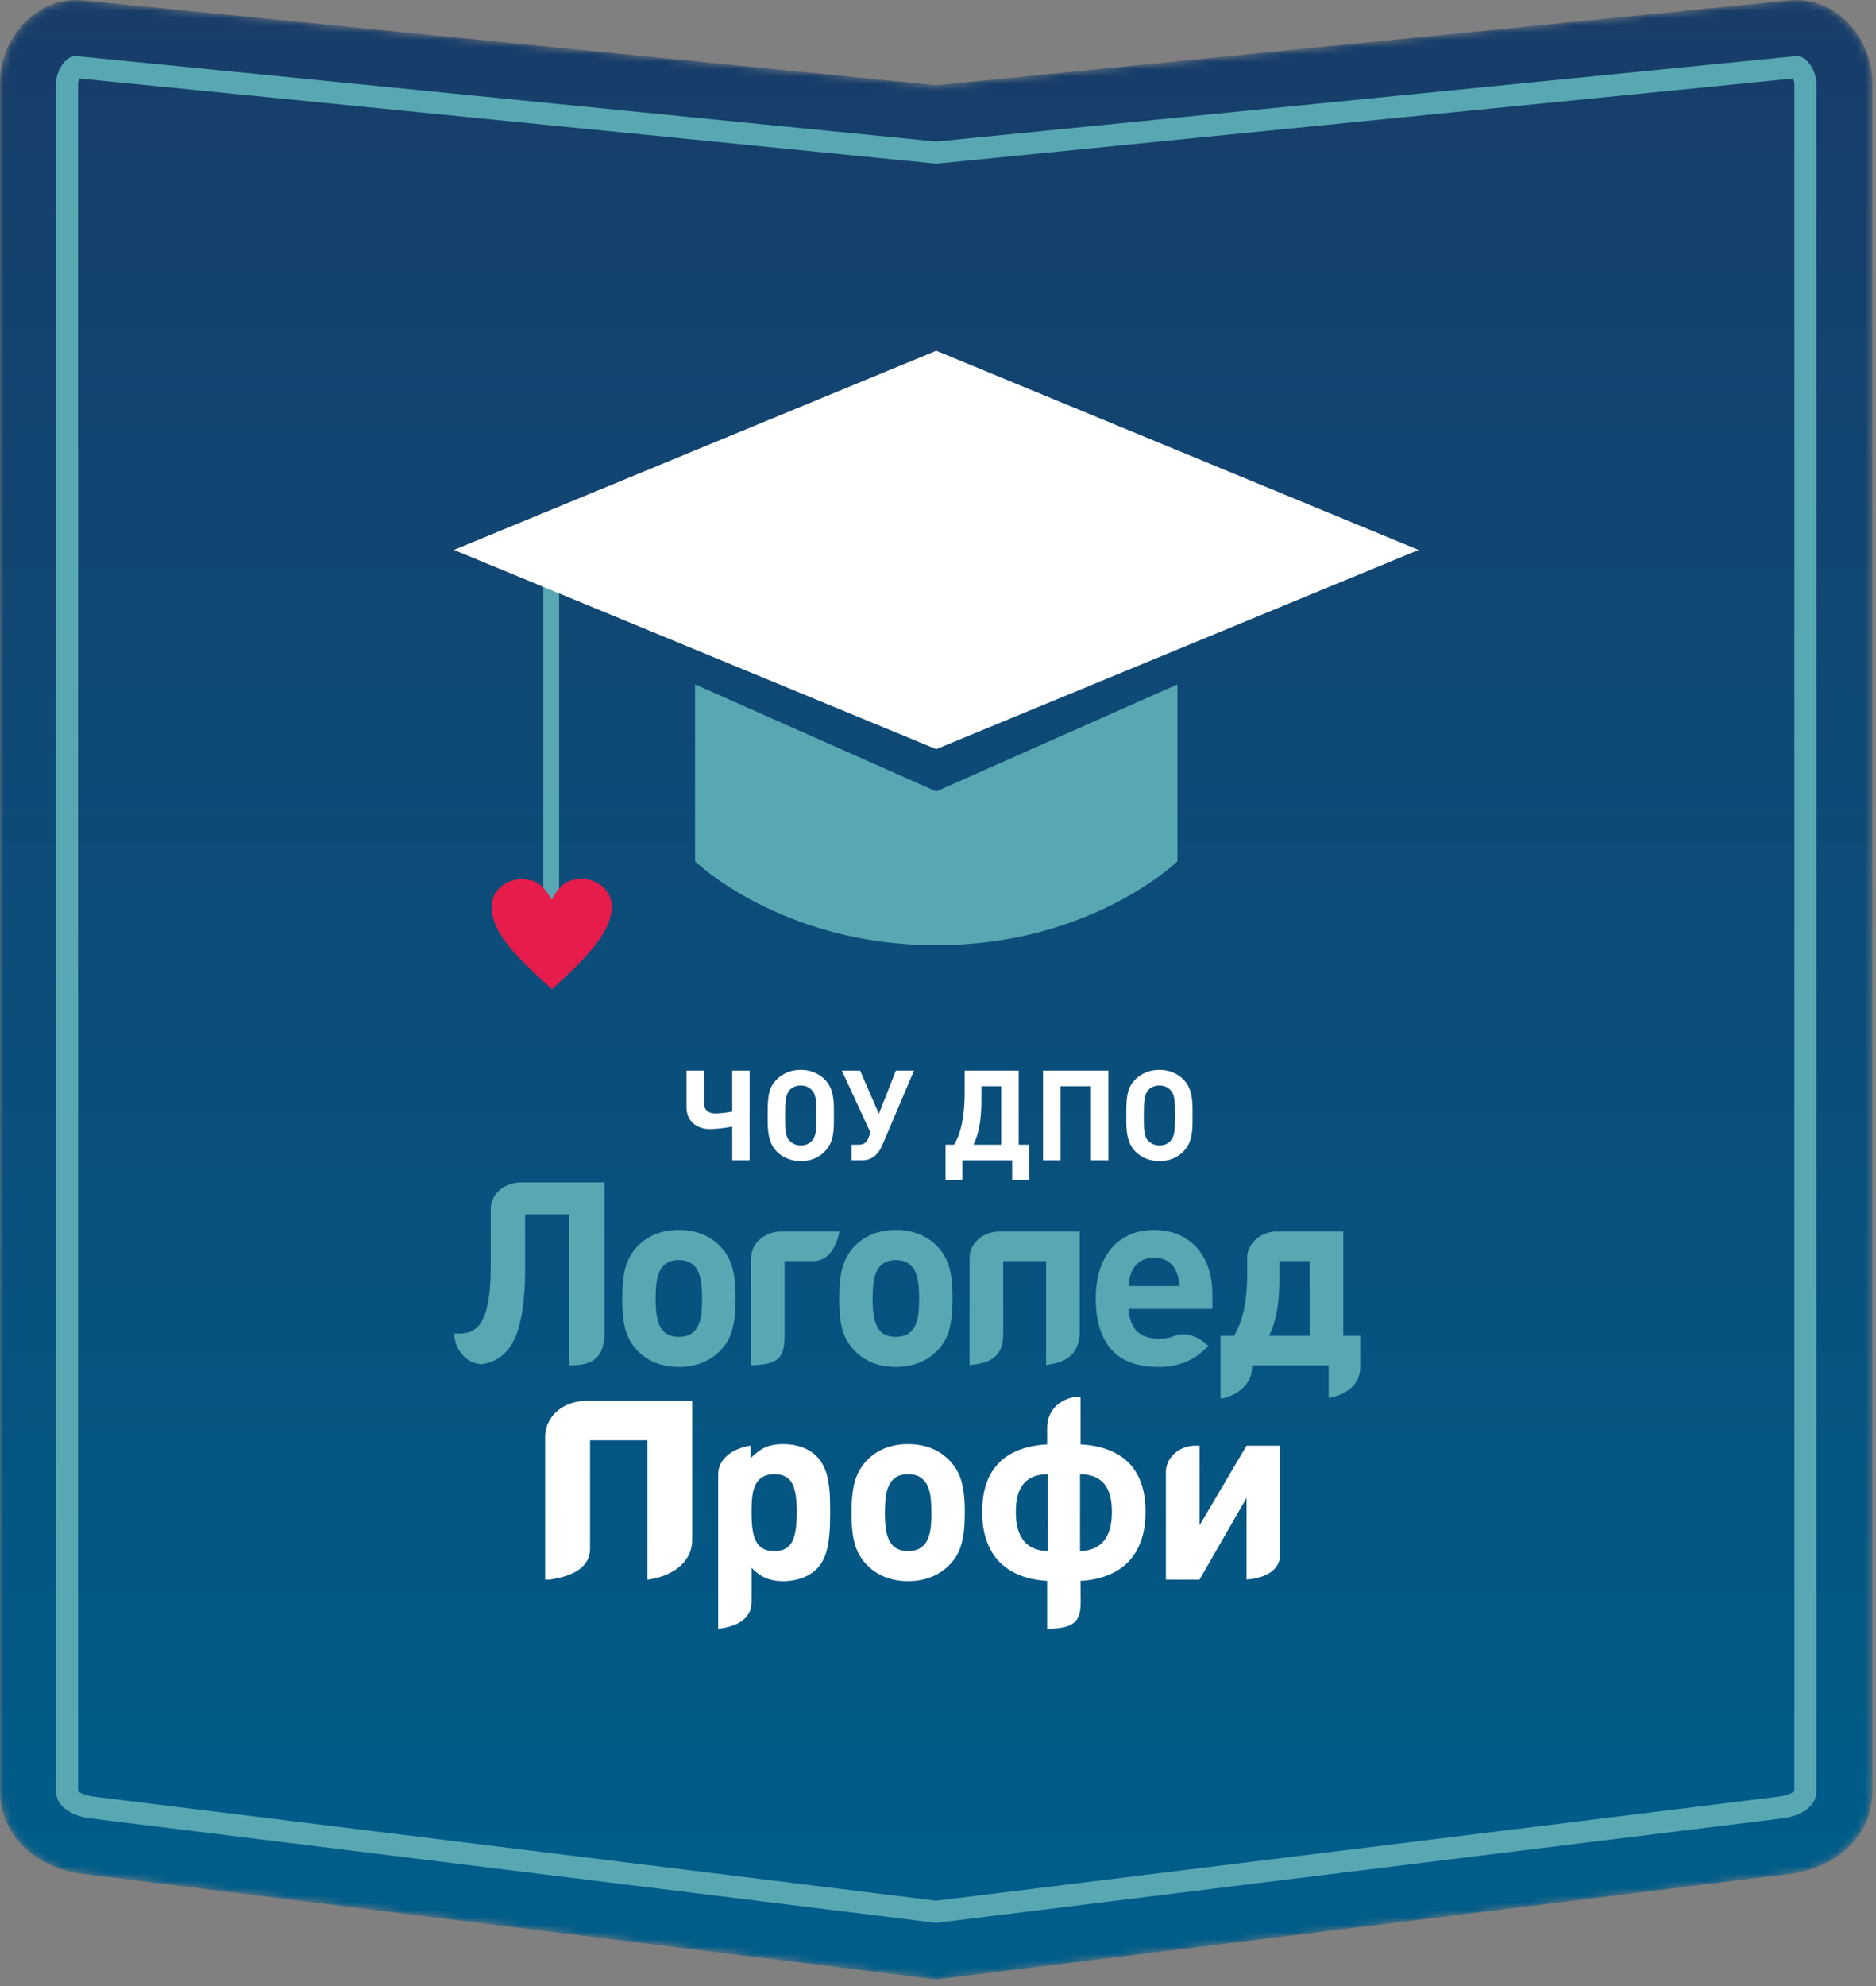 <?xml version="1.0" encoding="UTF-8"?> <svg xmlns="http://www.w3.org/2000/svg" width="258" height="273" viewBox="0 0 258 273" fill="none"><rect x="0" y="0" width="258" height="273" fill="#808080" stroke="none"/><mask id="mask0_552_4207" style="mask-type:luminance" maskUnits="userSpaceOnUse" x="0" y="0" width="258" height="273"><path d="M11.339 0.046L128.756 11.712L246.174 0.046C252.379 -0.571 257.513 5.149 257.513 11.384V246.22C257.513 252.455 252.362 256.795 246.174 257.558L128.756 272.059L11.339 257.558C5.15 256.794 0 252.456 0 246.22V11.384C0 5.148 5.133 -0.57 11.339 0.046Z" fill="white"></path></mask><g mask="url(#mask0_552_4207)"><path fill-rule="evenodd" clip-rule="evenodd" d="M11.339 0.046L128.756 11.712L246.174 0.046C252.379 -0.571 257.513 5.149 257.513 11.384V246.22C257.513 252.455 252.362 256.795 246.174 257.558L128.756 272.059L11.339 257.558C5.15 256.794 0 252.456 0 246.22V11.384C0 5.148 5.133 -0.57 11.339 0.046Z" fill="url(#paint0_linear_552_4207)"></path></g><path d="M74.723 130.582H76.892V72.694H74.723V130.582Z" fill="#58A8B3"></path><path d="M100.702 159.48V154.858C100.061 154.962 98.883 155.185 97.568 155.185C95.99 155.185 94.414 154.234 94.414 152.19V147.149H96.822V151.565C96.822 152.64 97.497 153.038 98.362 153.038C99.108 153.038 100.199 152.883 100.702 152.778V147.149H103.091V159.48H100.702Z" fill="white"></path><path d="M111.67 149.852C111.289 149.42 110.753 149.194 110.13 149.194C109.506 149.194 108.951 149.42 108.57 149.852C108.016 150.458 107.981 151.619 107.981 153.143V153.767C107.981 155.047 107.998 156.208 108.57 156.78C108.987 157.196 109.506 157.438 110.13 157.438C110.753 157.438 111.289 157.213 111.67 156.78C112.174 156.208 112.278 155.602 112.278 153.092C112.278 151.064 112.156 150.388 111.67 149.852ZM114.684 153.767C114.684 155.377 114.667 156.987 113.454 158.235C112.589 159.135 111.464 159.586 110.13 159.586C108.796 159.586 107.652 159.118 106.787 158.235C105.592 157.004 105.574 155.17 105.574 153.836V152.813C105.574 150.353 105.834 149.367 106.787 148.397C107.652 147.513 108.796 147.047 110.13 147.047C111.446 147.047 112.589 147.513 113.454 148.397C114.32 149.28 114.684 150.458 114.684 152.45V153.767Z" fill="white"></path><path d="M121.337 157.404C120.868 158.512 120.021 159.48 118.583 159.48H117.11V157.334H118.081C118.738 157.334 119.137 157.057 119.362 156.554L119.727 155.704L115.777 147.149H118.288L120.868 153.092L123.207 147.149H125.701L121.337 157.404Z" fill="white"></path><path d="M137.69 149.298H134.97V151.083C134.97 153.526 134.729 155.621 133.88 157.335H137.69V149.298ZM139.197 162.219V159.482H132.356V162.219H130.035V157.335H131.195C132.216 155.76 132.668 153.144 132.668 150.302V147.15H140.097V157.335H141.518V162.219H139.197Z" fill="white"></path><path d="M150.027 159.48V149.296H145.852V159.48H143.445V147.149H152.435V159.48H150.027Z" fill="white"></path><path d="M160.994 149.852C160.613 149.42 160.076 149.194 159.454 149.194C158.829 149.194 158.274 149.42 157.894 149.852C157.341 150.458 157.305 151.619 157.305 153.143V153.767C157.305 155.047 157.322 156.208 157.894 156.78C158.311 157.196 158.829 157.438 159.454 157.438C160.076 157.438 160.613 157.213 160.994 156.78C161.497 156.208 161.601 155.602 161.601 153.092C161.601 151.064 161.479 150.388 160.994 149.852ZM164.009 153.767C164.009 155.377 163.991 156.987 162.779 158.235C161.912 159.135 160.788 159.586 159.454 159.586C158.119 159.586 156.976 159.118 156.11 158.235C154.914 157.004 154.898 155.17 154.898 153.836V152.813C154.898 150.353 155.157 149.367 156.11 148.397C156.976 147.513 158.119 147.047 159.454 147.047C160.769 147.047 161.912 147.513 162.779 148.397C163.645 149.28 164.009 150.458 164.009 152.45V153.767Z" fill="white"></path><path d="M83.139 183.085V162.521H71.595C69.371 162.538 67.565 164.099 67.492 166.053V173.929C67.492 175.484 67.414 176.841 67.285 177.929C67.155 179.016 66.944 179.931 66.696 180.63C66.45 181.323 66.131 181.885 65.785 182.268C65.431 182.649 65.023 182.924 64.594 183.074C64.159 183.22 63.675 183.291 63.182 183.291H62.473C62.473 185.239 64.008 187.505 66.343 187.505C66.652 187.448 66.959 187.364 67.238 187.282C68.07 187.029 68.798 186.587 69.421 185.974C70.048 185.36 70.579 184.54 70.982 183.516C71.388 182.483 71.705 181.198 71.91 179.671C72.118 178.138 72.222 176.318 72.222 174.21V166.901H78.231V187.668H78.286C80.879 187.668 83.139 187.171 83.139 183.085ZM101.154 178.38C101.154 177.198 101.083 176.174 100.951 175.313C100.818 174.459 100.585 173.698 100.281 173.058C99.977 172.421 99.567 171.831 99.067 171.313C98.358 170.583 97.516 170.002 96.552 169.626C95.589 169.25 94.516 169.052 93.344 169.052C92.18 169.052 91.107 169.251 90.16 169.626C89.205 170.002 88.364 170.576 87.657 171.313C87.157 171.839 86.745 172.441 86.444 173.076C86.142 173.715 85.913 174.479 85.78 175.343C85.645 176.21 85.575 177.25 85.575 178.451C85.575 179.66 85.639 180.719 85.767 181.582C85.894 182.452 86.128 183.22 86.429 183.855C86.728 184.499 87.152 185.098 87.657 185.62C88.366 186.358 89.207 186.931 90.16 187.307C91.109 187.681 92.18 187.881 93.344 187.881C94.516 187.881 95.587 187.681 96.552 187.307C97.516 186.933 98.359 186.358 99.067 185.62C99.449 185.226 99.789 184.788 100.05 184.334C100.313 183.882 100.535 183.356 100.693 182.796C100.851 182.238 100.977 181.582 101.047 180.864C101.114 180.145 101.154 179.31 101.154 178.38ZM96.56 178.451C96.56 179.058 96.538 179.683 96.49 180.291C96.443 180.905 96.302 181.487 96.106 182.001C95.906 182.518 95.578 182.951 95.146 183.26C94.711 183.575 94.1 183.748 93.344 183.748C92.608 183.752 91.999 183.572 91.532 183.231C91.068 182.897 90.713 182.336 90.496 181.608C90.276 180.869 90.167 179.904 90.167 178.733C90.167 178.257 90.171 177.762 90.197 177.25C90.219 176.735 90.283 176.235 90.377 175.759C90.476 175.281 90.648 174.839 90.865 174.459C91.091 174.074 91.411 173.757 91.808 173.532C92.203 173.315 92.72 173.186 93.344 173.186C94.098 173.186 94.698 173.364 95.128 173.678C95.558 173.99 95.896 174.416 96.096 174.932C96.293 175.444 96.43 176.018 96.483 176.631C96.533 177.239 96.56 177.852 96.56 178.451ZM115.444 169.266H107.224C105.046 169.369 103.314 170.952 103.303 172.896V172.96L103.305 173.04H103.303V187.668H103.346C106.314 187.476 107.896 187.263 107.896 183.766V173.328H111.788C114.095 173.328 115.049 171.188 115.444 169.266ZM130.997 178.38C130.997 179.31 130.961 180.141 130.889 180.864C130.82 181.589 130.697 182.233 130.536 182.796C130.378 183.356 130.158 183.878 129.894 184.334C129.63 184.788 129.295 185.223 128.914 185.62C128.2 186.362 127.359 186.931 126.397 187.307C125.428 187.683 124.363 187.881 123.188 187.881C122.021 187.881 120.955 187.681 120.005 187.307C119.048 186.929 118.212 186.362 117.503 185.62C116.994 185.094 116.578 184.499 116.271 183.855C115.969 183.217 115.741 182.452 115.612 181.582C115.481 180.717 115.415 179.66 115.415 178.451C115.415 177.25 115.487 176.21 115.623 175.343C115.757 174.479 115.982 173.72 116.288 173.076C116.593 172.438 116.998 171.842 117.503 171.313C118.211 170.576 119.046 170.005 120.005 169.626C120.951 169.25 122.021 169.052 123.188 169.052C124.363 169.052 125.431 169.248 126.397 169.626C127.361 170.002 128.2 170.578 128.914 171.313C129.413 171.833 129.819 172.42 130.124 173.058C130.432 173.7 130.661 174.452 130.793 175.313C130.932 176.176 130.997 177.198 130.997 178.38ZM126.403 178.451C126.403 177.852 126.379 177.242 126.327 176.631C126.273 176.018 126.137 175.445 125.938 174.932C125.739 174.414 125.405 173.99 124.974 173.678C124.539 173.361 123.943 173.186 123.188 173.186C122.566 173.186 122.048 173.311 121.652 173.532C121.254 173.761 120.938 174.071 120.709 174.459C120.489 174.841 120.319 175.281 120.222 175.759C120.125 176.235 120.063 176.735 120.038 177.25C120.014 177.762 120.007 178.257 120.007 178.733C120.007 179.904 120.116 180.867 120.338 181.608C120.56 182.338 120.908 182.893 121.376 183.231C121.846 183.573 122.45 183.752 123.188 183.748C123.946 183.744 124.555 183.575 124.989 183.26C125.422 182.946 125.75 182.525 125.948 182.001C126.149 181.487 126.281 180.91 126.332 180.291C126.379 179.678 126.403 179.058 126.403 178.451ZM148.494 182.793V169.266H137.188C135.088 169.391 133.416 170.904 133.341 172.776V187.633C135.639 187.348 137.968 186.927 137.968 183.381V173.328H143.866V187.62C146.321 187.273 148.494 186.492 148.494 182.793ZM166.733 179.9V177.852C166.733 176.06 166.392 174.509 165.739 173.199C165.086 171.888 164.156 170.867 162.961 170.15C161.765 169.432 160.35 169.06 158.714 169.052C157.06 169.051 155.638 169.444 154.439 170.2C153.247 170.958 152.316 172.032 151.673 173.429C151.03 174.825 150.697 176.487 150.697 178.415C150.697 181.548 151.421 183.905 152.851 185.49C154.286 187.082 156.418 187.876 159.243 187.881C159.968 187.881 160.646 187.824 161.284 187.705C161.911 187.588 162.497 187.427 163.026 187.211C163.408 187.056 163.748 186.883 164.063 186.706C164.373 186.53 164.691 186.305 165.024 186.034C165.357 185.768 165.743 185.426 166.189 185C164.952 183.827 163.181 182.969 161.587 183.591C160.781 183.92 160.26 183.996 159.421 183.996C158.079 183.996 157.057 183.664 156.369 182.985C155.668 182.304 155.287 181.276 155.217 179.9H166.733ZM162.21 176.758H155.217C155.276 175.513 155.607 174.555 156.214 173.882C156.815 173.217 157.648 172.867 158.714 172.867C159.779 172.867 160.609 173.202 161.202 173.869C161.8 174.534 162.134 175.495 162.21 176.758ZM187.067 187.911V183.608H184.74V169.266H175.366C173.323 169.391 171.687 170.822 171.529 172.618V174.884C171.529 176.08 171.472 177.128 171.379 178.035C171.285 178.936 171.149 179.736 170.986 180.409C170.813 181.087 170.625 181.687 170.409 182.208C170.195 182.72 169.965 183.188 169.725 183.608H167.853V192.191H168.231C170.285 191.649 172.197 190.27 172.197 187.808V187.668H182.724V192.142C184.9 191.75 187.067 190.507 187.067 187.911ZM180.145 183.608H174.529C174.835 182.991 175.095 182.309 175.306 181.562C175.511 180.812 175.674 179.958 175.778 179.005C175.891 178.05 175.942 176.961 175.942 175.733V173.328H180.145V183.608Z" fill="#58A8B3"></path><path d="M176.062 213.568V198.7H171.434L164.968 209.649V198.7H164.127C162.06 198.852 160.426 200.343 160.341 202.19V217.107H164.968L171.434 205.87V217.095C173.568 216.923 176.062 216.114 176.062 213.568ZM144.084 213.186C142.645 213.147 141.56 212.691 140.82 211.803C140.079 210.907 139.704 209.578 139.704 207.814C139.704 206.056 140.066 204.751 140.791 203.901C141.52 203.058 142.617 202.637 144.084 202.619V213.186ZM152.916 207.814C152.916 209.581 152.536 210.907 151.795 211.803C151.057 212.691 149.972 213.147 148.535 213.186V202.619C149.999 202.637 151.097 203.058 151.824 203.901C152.555 204.753 152.916 206.053 152.916 207.814ZM157.542 207.781C157.542 205.726 157.163 204.035 156.442 202.704C155.718 201.376 154.685 200.363 153.356 199.691C152.027 199.012 150.442 198.622 148.605 198.524V191.952C146.16 191.952 144.013 193.59 144.013 196.204V198.524C142.182 198.622 140.595 199.012 139.261 199.691C137.932 200.361 136.897 201.376 136.175 202.704C135.454 204.035 135.077 205.726 135.077 207.781C135.074 209.33 135.293 210.688 135.711 211.84C136.129 212.995 136.736 213.965 137.52 214.743C138.302 215.52 139.247 216.115 140.337 216.534C141.434 216.954 142.66 217.206 144.013 217.278V223.848C147.682 223.848 148.635 222.893 148.623 220.21L148.605 217.278C149.959 217.206 151.184 216.954 152.284 216.534C153.376 216.115 154.318 215.52 155.097 214.743C155.879 213.965 156.49 212.995 156.902 211.84C157.322 210.688 157.542 209.334 157.542 207.781ZM128.093 207.882C128.093 208.492 128.076 209.109 128.022 209.726C127.97 210.344 127.84 210.922 127.639 211.436C127.436 211.958 127.116 212.382 126.679 212.694C126.239 213.013 125.635 213.18 124.877 213.186C124.136 213.186 123.538 213.008 123.065 212.667C122.597 212.325 122.251 211.774 122.027 211.04C121.803 210.303 121.703 209.339 121.697 208.164C121.697 207.691 121.705 207.196 121.729 206.684C121.752 206.174 121.812 205.667 121.911 205.198C122.009 204.712 122.176 204.276 122.399 203.89C122.628 203.507 122.942 203.192 123.341 202.968C123.74 202.742 124.254 202.619 124.877 202.619C125.632 202.619 126.227 202.792 126.663 203.112C127.097 203.425 127.425 203.844 127.625 204.364C127.83 204.878 127.961 205.447 128.014 206.065C128.07 206.673 128.093 207.283 128.093 207.882ZM132.687 207.814C132.687 206.631 132.62 205.61 132.484 204.748C132.348 203.887 132.123 203.134 131.813 202.49C131.508 201.852 131.103 201.27 130.6 200.749C129.887 200.011 129.053 199.439 128.088 199.06C127.119 198.679 126.05 198.487 124.877 198.487C123.711 198.487 122.644 198.679 121.694 199.06C120.734 199.439 119.898 200.005 119.193 200.749C118.688 201.275 118.283 201.869 117.978 202.51C117.671 203.153 117.449 203.917 117.314 204.776C117.175 205.65 117.106 206.684 117.106 207.882C117.106 209.096 117.171 210.148 117.301 211.014C117.434 211.888 117.656 212.648 117.958 213.292C118.265 213.932 118.683 214.525 119.193 215.058C119.904 215.795 120.734 216.358 121.694 216.74C122.645 217.118 123.711 217.318 124.877 217.318C126.05 217.318 127.116 217.121 128.088 216.74C129.05 216.362 129.89 215.795 130.6 215.058C130.987 214.655 131.318 214.224 131.586 213.769C131.849 213.312 132.066 212.794 132.224 212.232C132.386 211.668 132.506 211.023 132.58 210.297C132.652 209.572 132.687 208.746 132.687 207.814ZM109.576 207.852C109.576 209.153 109.484 210.191 109.284 210.975C109.084 211.76 108.753 212.325 108.296 212.673C107.84 213.019 107.229 213.186 106.47 213.186C105.734 213.186 105.135 213.022 104.674 212.682C104.217 212.346 103.885 211.803 103.674 211.07C103.462 210.326 103.362 209.363 103.362 208.164C103.362 207.691 103.362 207.196 103.379 206.684C103.398 206.174 103.447 205.667 103.537 205.198C103.629 204.712 103.786 204.276 104.003 203.89C104.22 203.507 104.529 203.195 104.926 202.968C105.32 202.746 105.841 202.624 106.47 202.619C107.229 202.615 107.84 202.787 108.296 203.12C108.753 203.459 109.084 204.015 109.284 204.782C109.484 205.545 109.576 206.571 109.576 207.852ZM103.219 200.431V198.7C101.066 199.012 98.769 200.306 98.769 202.658V223.848H98.893C100.99 223.588 103.362 222.704 103.362 220.182V215.48C103.789 215.914 104.22 216.268 104.654 216.54C105.084 216.805 105.551 217.002 106.047 217.128C106.547 217.255 107.113 217.318 107.742 217.318C108.672 217.312 109.527 217.167 110.315 216.882C111.095 216.598 111.762 216.187 112.298 215.654C112.639 215.319 112.933 214.925 113.168 214.479C113.408 214.028 113.607 213.505 113.753 212.908C113.9 212.305 114.002 211.589 114.071 210.78C114.139 209.972 114.17 209.029 114.17 207.959C114.17 207.347 114.16 206.825 114.152 206.384C114.147 205.94 114.128 205.538 114.107 205.198C114.084 204.848 114.046 204.522 114.005 204.216C113.964 203.905 113.915 203.585 113.849 203.257C113.737 202.637 113.533 202.047 113.266 201.517C112.995 200.977 112.673 200.524 112.298 200.15C111.762 199.612 111.098 199.203 110.315 198.918C109.527 198.631 108.672 198.487 107.742 198.487C107.076 198.487 106.491 198.548 105.988 198.677C105.481 198.806 105.012 199.014 104.574 199.296C104.137 199.582 103.684 199.96 103.219 200.431Z" fill="white"></path><path d="M95.195 211.619V192.546H80.451V192.556C77.484 192.577 75.081 194.66 74.973 197.264V217.105H75.632C78.118 216.712 81.149 215.787 81.149 212.811V197.968H89.022V217.105H89.122C92.101 216.708 95.195 214.968 95.195 211.619Z" fill="white"></path><path d="M73.481 80.148L62.426 75.585L128.76 48.208L195.091 75.585L128.76 102.965L79.009 82.43L73.481 80.148Z" fill="white"></path><path d="M75.859 123.66C74.815 121.769 73.777 120.827 71.713 120.835C69.424 120.846 67.578 122.549 67.59 124.645C67.606 128.43 71.756 132.202 75.911 135.977C80.029 132.169 84.153 128.364 84.137 124.574C84.129 122.484 82.267 120.79 79.983 120.801C77.918 120.807 76.886 121.76 75.859 123.66Z" fill="#E51C4C"></path><path d="M128.76 108.779L95.594 94.069V118.388C95.594 118.388 107.457 129.914 128.76 129.914C150.063 129.914 161.927 118.388 161.927 118.388V94.069L128.76 108.779Z" fill="#58A8B3"></path><path fill-rule="evenodd" clip-rule="evenodd" d="M246.937 7.717L128.757 19.46L10.577 7.717C8.89 7.549 7.711 9.997 7.711 11.383V246.219C7.711 248.536 10.329 249.664 12.284 249.906L128.757 264.289L245.23 249.906C247.184 249.664 249.803 248.536 249.803 246.219V11.383C249.803 9.997 248.624 7.55 246.937 7.717ZM128.757 22.498L246.572 10.792C246.68 11.004 246.77 11.265 246.78 11.405L246.779 246.161C246.46 246.557 245.287 246.852 244.859 246.905L128.757 261.242L12.655 246.905C12.226 246.852 11.054 246.557 10.735 246.162V11.383C10.744 11.258 10.834 11.002 10.941 10.792L128.757 22.498Z" fill="#58A8B3"></path><defs><linearGradient id="paint0_linear_552_4207" x1="114.68" y1="-0.002" x2="114.68" y2="255.758" gradientUnits="userSpaceOnUse"><stop stop-color="#183D69"></stop><stop offset="1" stop-color="#005C89"></stop></linearGradient></defs></svg> 